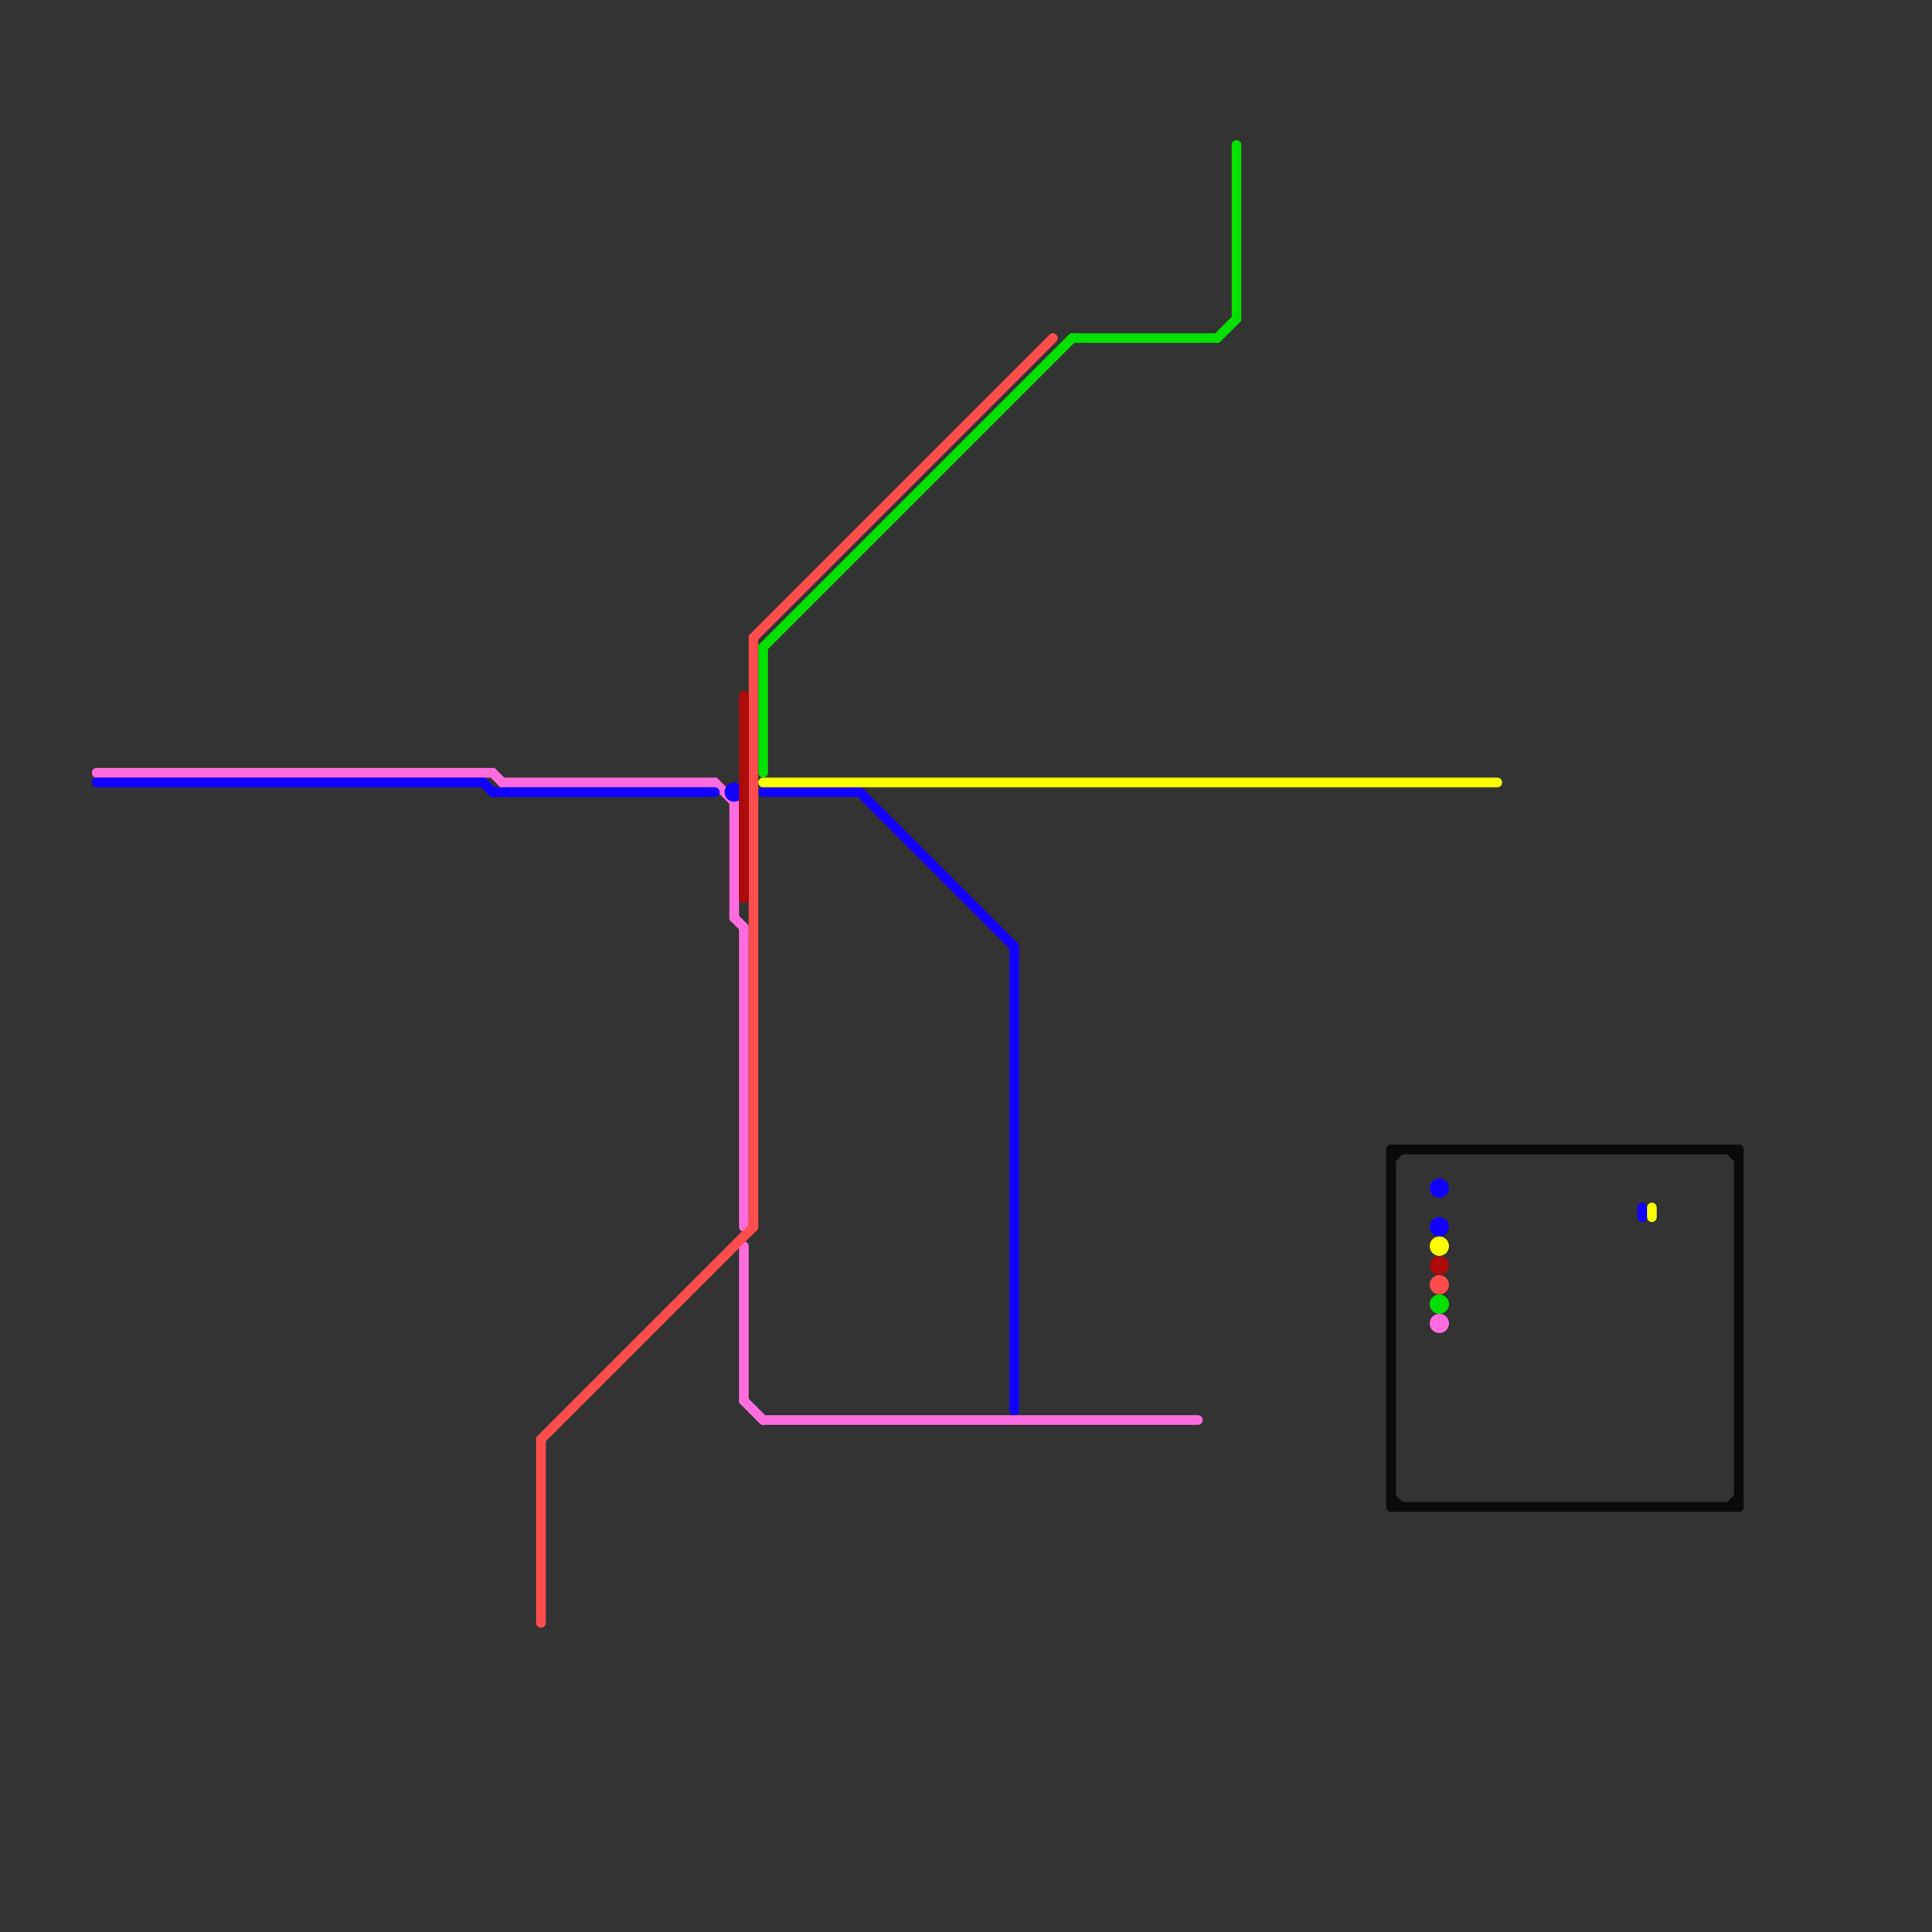 
<svg version="1.1" xmlns="http://www.w3.org/2000/svg" viewBox="0 0 200 200">
<rect x="0" y="0" width="200" height="200" fill="#333333" stroke="none"/>
<style>text { font: 1px Helvetica; font-weight: 600; white-space: pre; dominant-baseline: central; } line { stroke-width: 1; fill: none; stroke-linecap: round; stroke-linejoin: round; } .c0 { stroke: #fe6cdf } .c1 { stroke: #1100ff } .c2 { stroke: #ff4d4d } .c3 { stroke: #04e000 } .c4 { stroke: #fbff00 } .c5 { stroke: #0b0a0a } .c6 { stroke: #ae0a0a }</style><defs><g id="wm-xf"><circle r="1.2" fill="#000"/><circle r="0.9" fill="#fff"/><circle r="0.6" fill="#000"/><circle r="0.3" fill="#fff"/></g><g id="wm"><circle r="0.6" fill="#000"/><circle r="0.3" fill="#fff"/></g></defs><line class="c0" x1="10" y1="80" x2="51" y2="80"/><line class="c0" x1="76" y1="83" x2="76" y2="95"/><line class="c0" x1="77" y1="129" x2="77" y2="145"/><line class="c0" x1="77" y1="96" x2="77" y2="127"/><line class="c0" x1="51" y1="80" x2="52" y2="81"/><line class="c0" x1="76" y1="95" x2="77" y2="96"/><line class="c0" x1="77" y1="145" x2="79" y2="147"/><line class="c0" x1="79" y1="147" x2="124" y2="147"/><line class="c0" x1="52" y1="81" x2="74" y2="81"/><line class="c0" x1="74" y1="81" x2="76" y2="83"/><circle cx="149" cy="137" r="1" fill="#fe6cdf" /><line class="c1" x1="51" y1="82" x2="74" y2="82"/><line class="c1" x1="10" y1="81" x2="50" y2="81"/><line class="c1" x1="170" y1="125" x2="170" y2="126"/><line class="c1" x1="89" y1="82" x2="105" y2="98"/><line class="c1" x1="105" y1="98" x2="105" y2="146"/><line class="c1" x1="50" y1="81" x2="51" y2="82"/><line class="c1" x1="79" y1="82" x2="89" y2="82"/><circle cx="76" cy="82" r="1" fill="#1100ff" /><circle cx="149" cy="123" r="1" fill="#1100ff" /><circle cx="149" cy="127" r="1" fill="#1100ff" /><line class="c2" x1="56" y1="149" x2="78" y2="127"/><line class="c2" x1="56" y1="149" x2="56" y2="168"/><line class="c2" x1="78" y1="66" x2="78" y2="127"/><line class="c2" x1="78" y1="66" x2="109" y2="35"/><circle cx="149" cy="133" r="1" fill="#ff4d4d" /><line class="c3" x1="79" y1="67" x2="111" y2="35"/><line class="c3" x1="79" y1="67" x2="79" y2="80"/><line class="c3" x1="128" y1="15" x2="128" y2="33"/><line class="c3" x1="111" y1="35" x2="126" y2="35"/><line class="c3" x1="126" y1="35" x2="128" y2="33"/><circle cx="149" cy="135" r="1" fill="#04e000" /><line class="c4" x1="171" y1="125" x2="171" y2="126"/><line class="c4" x1="79" y1="81" x2="155" y2="81"/><circle cx="149" cy="129" r="1" fill="#fbff00" /><line class="c5" x1="179" y1="156" x2="180" y2="155"/><line class="c5" x1="180" y1="119" x2="180" y2="156"/><line class="c5" x1="144" y1="119" x2="144" y2="156"/><line class="c5" x1="144" y1="119" x2="180" y2="119"/><line class="c5" x1="144" y1="156" x2="180" y2="156"/><line class="c5" x1="144" y1="155" x2="145" y2="156"/><line class="c5" x1="179" y1="119" x2="180" y2="120"/><line class="c5" x1="144" y1="120" x2="145" y2="119"/><line class="c6" x1="77" y1="72" x2="77" y2="93"/><circle cx="149" cy="131" r="1" fill="#ae0a0a" />
</svg>
